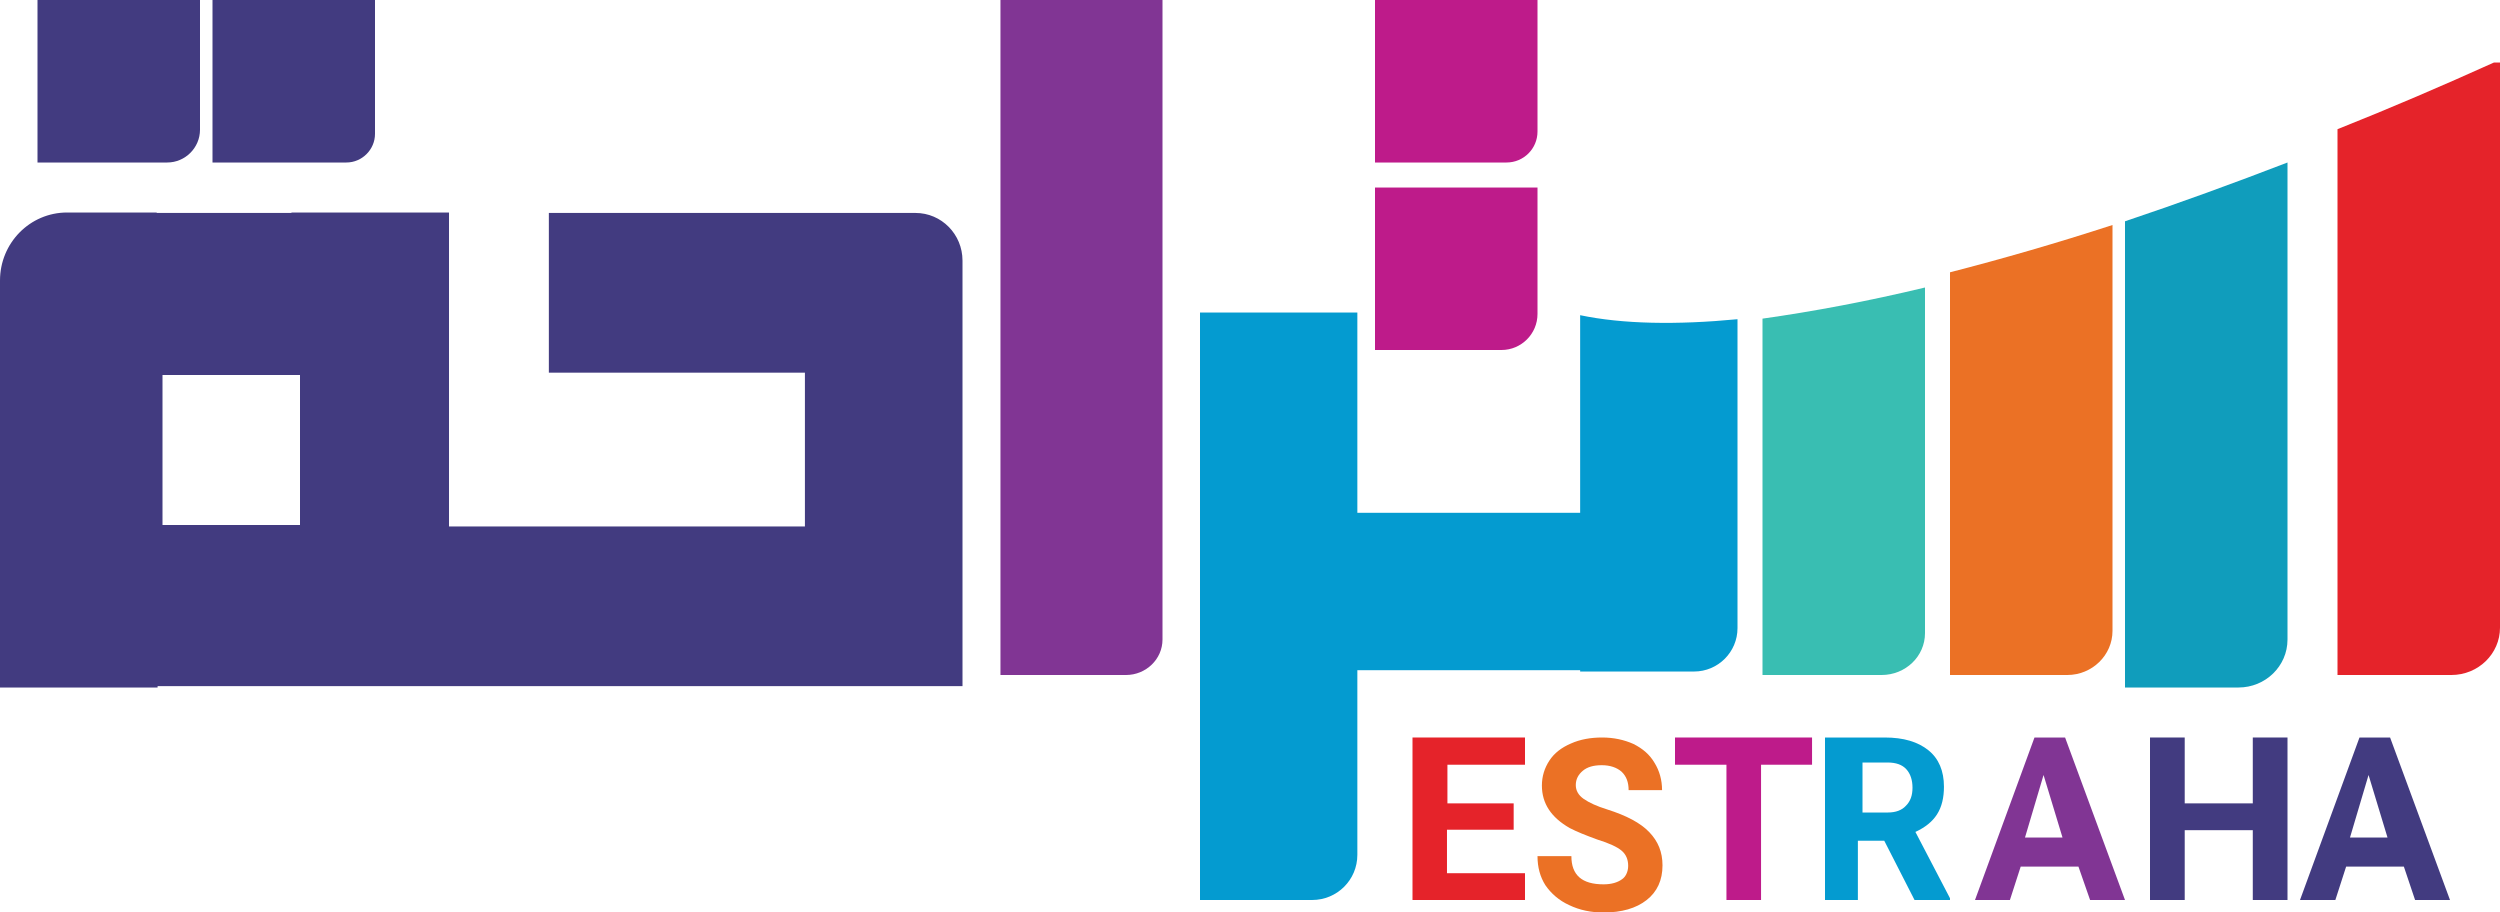 <svg xmlns="http://www.w3.org/2000/svg" xmlns:xlink="http://www.w3.org/1999/xlink" width="200px" height="73px" viewBox="0 0 200 73"><title>Logo</title><g id="Logo" stroke="none" stroke-width="1" fill="none" fill-rule="evenodd"><g id="Estaha-logo" fill-rule="nonzero"><path d="M80,0 L93,0 L93,51.16 C93,52.742 91.67,54 90.082,54 L80.037,54 L80.037,0 L80,0 Z" id="Shape" fill="#813594"></path><path d="M17,0 L30,0 L30,10.71 C30,11.966 28.966,13 27.71,13 L17,13 L17,0 L17,0 Z" id="Shape" fill="#423B80"></path><path d="M3,0 L16,0 L16,10.378 C16,11.818 14.818,13 13.378,13 L3,13 L3,0 L3,0 Z" id="Shape" fill="#423B80"></path><path d="M36,55 L64,55 L36,55 Z M77,54.891 L77,42.116 L77,29.812 L77,20.847 C77,18.742 75.317,17.036 73.24,17.036 L64.393,17.036 L43.908,17.036 L43.908,29.812 L64.393,29.812 L64.393,42.116 L35.921,42.116 L35.921,29.812 L35.921,17.036 L35.921,17 L23.315,17 L23.315,17.036 L12.535,17.036 L12.535,17 L5.372,17 C2.4,17 0,19.432 0,22.444 L0,42.116 L0,54.891 L0,55 L12.607,55 L12.607,54.891 L77,54.891 Z M13,42 L13,30 L24,30 L24,42 L13,42 Z" id="Shape" fill="#423B80"></path><path d="M187,10.336 L187,54 L196.111,54 C198.259,54 200,52.305 200,50.214 L200,5 L199.519,5 C195.444,6.839 191.259,8.642 187,10.336 Z" id="Shape" fill="#E5232A"></path><path d="M170,17.703 L170,55 L179.085,55 C181.227,55 183,53.3 183,51.165 L183,13 C178.679,14.664 174.321,16.256 170,17.703 Z" id="Shape" fill="#109DBC"></path><path d="M156,21.784 L156,54 L165.381,54 C167.375,54 169,52.414 169,50.468 L169,18 C164.568,19.441 160.21,20.703 156,21.784 Z" id="Shape" fill="#EB7125"></path><path d="M141,25.491 L141,54 L150.528,54 C152.449,54 154,52.505 154,50.654 L154,23 C149.42,24.103 145.026,24.922 141,25.491 Z" id="Shape" fill="#39BEB2"></path><path d="M126.412,25.215 L126.412,41.024 L108.588,41.024 L108.588,25 L96,25 L96,72 L104.966,72 C106.974,72 108.588,70.39 108.588,68.387 L108.588,53.615 L126.412,53.615 L126.412,53.722 L135.521,53.722 C137.458,53.722 139,52.148 139,50.253 L139,25.537 C134.123,26.002 129.819,25.93 126.412,25.215 Z" id="Shape" fill="#049BD0"></path><path d="M110,15 L123,15 L123,25.119 C123,26.707 121.707,28 120.119,28 L110,28 L110,15 Z" id="Shape" fill="#BE1B8A"></path><path d="M110.037,0 L123,0 L123,10.526 C123,11.892 121.892,13 120.526,13 L110,13 L110,0 L110.037,0 Z" id="Shape" fill="#BE1B8A"></path><polygon id="Shape" fill="#E5232A" points="121.056 66.378 115.758 66.378 115.758 69.857 122 69.857 122 72 113 72 113 59 122 59 122 61.178 115.794 61.178 115.794 64.27 121.093 64.27 121.093 66.378"></polygon><path d="M130.254,69.269 C130.254,68.752 130.077,68.346 129.725,68.05 C129.373,67.755 128.739,67.459 127.789,67.164 C126.873,66.831 126.134,66.536 125.57,66.24 C124.092,65.391 123.352,64.282 123.352,62.842 C123.352,62.103 123.563,61.438 123.951,60.847 C124.338,60.256 124.901,59.813 125.676,59.48 C126.415,59.148 127.261,59 128.176,59 C129.092,59 129.937,59.185 130.676,59.517 C131.415,59.887 131.979,60.367 132.366,61.032 C132.754,61.66 132.965,62.398 132.965,63.211 L130.289,63.211 C130.289,62.583 130.113,62.103 129.725,61.734 C129.338,61.401 128.81,61.216 128.141,61.216 C127.472,61.216 126.979,61.364 126.627,61.66 C126.275,61.955 126.063,62.325 126.063,62.805 C126.063,63.248 126.275,63.617 126.697,63.913 C127.12,64.208 127.754,64.504 128.599,64.763 C130.113,65.243 131.239,65.834 131.944,66.573 C132.648,67.311 133,68.161 133,69.232 C133,70.414 132.577,71.338 131.732,72.003 C130.887,72.668 129.725,73 128.282,73 C127.296,73 126.38,72.815 125.535,72.409 C124.725,72.04 124.092,71.485 123.634,70.821 C123.211,70.156 123,69.38 123,68.493 L125.711,68.493 C125.711,70.008 126.556,70.747 128.282,70.747 C128.915,70.747 129.408,70.599 129.761,70.34 C130.042,70.156 130.254,69.749 130.254,69.269 Z" id="Shape" fill="#EB7125"></path><polygon id="Shape" fill="#BE1B8A" points="145 61.178 140.884 61.178 140.884 72 138.116 72 138.116 61.178 134 61.178 134 59 144.964 59 144.964 61.178"></polygon><path d="M150.74,67.257 L148.63,67.257 L148.63,72 L146,72 L146,59 L150.775,59 C152.298,59 153.439,59.351 154.27,60.019 C155.1,60.686 155.516,61.67 155.516,62.935 C155.516,63.814 155.343,64.551 154.962,65.149 C154.581,65.746 153.993,66.203 153.232,66.554 L156,71.859 L156,72 L153.163,72 L150.74,67.257 Z M149,65 L151.033,65 C151.656,65 152.148,64.82 152.475,64.459 C152.836,64.099 153,63.631 153,63.018 C153,62.405 152.836,61.901 152.508,61.541 C152.18,61.18 151.689,61 151,61 L149,61 L149,65 Z" id="Shape" fill="#049BD0"></path><path d="M166.276,69.33 L161.655,69.33 L160.793,72 L158,72 L162.759,59 L165.207,59 L170,72 L167.207,72 L166.276,69.33 Z M162,67 L165,67 L163.484,62 L162,67 Z" id="Shape" fill="#813594"></path><polygon id="Shape" fill="#423B80" points="183 72 180.223 72 180.223 66.414 174.777 66.414 174.777 72 172 72 172 59 174.777 59 174.777 64.27 180.223 64.27 180.223 59 183 59"></polygon><path d="M192.31,69.33 L187.69,69.33 L186.828,72 L184,72 L188.759,59 L191.207,59 L196,72 L193.207,72 L192.31,69.33 Z M188,67 L191,67 L189.484,62 L188,67 Z" id="Shape" fill="#423B80"></path></g></g></svg>